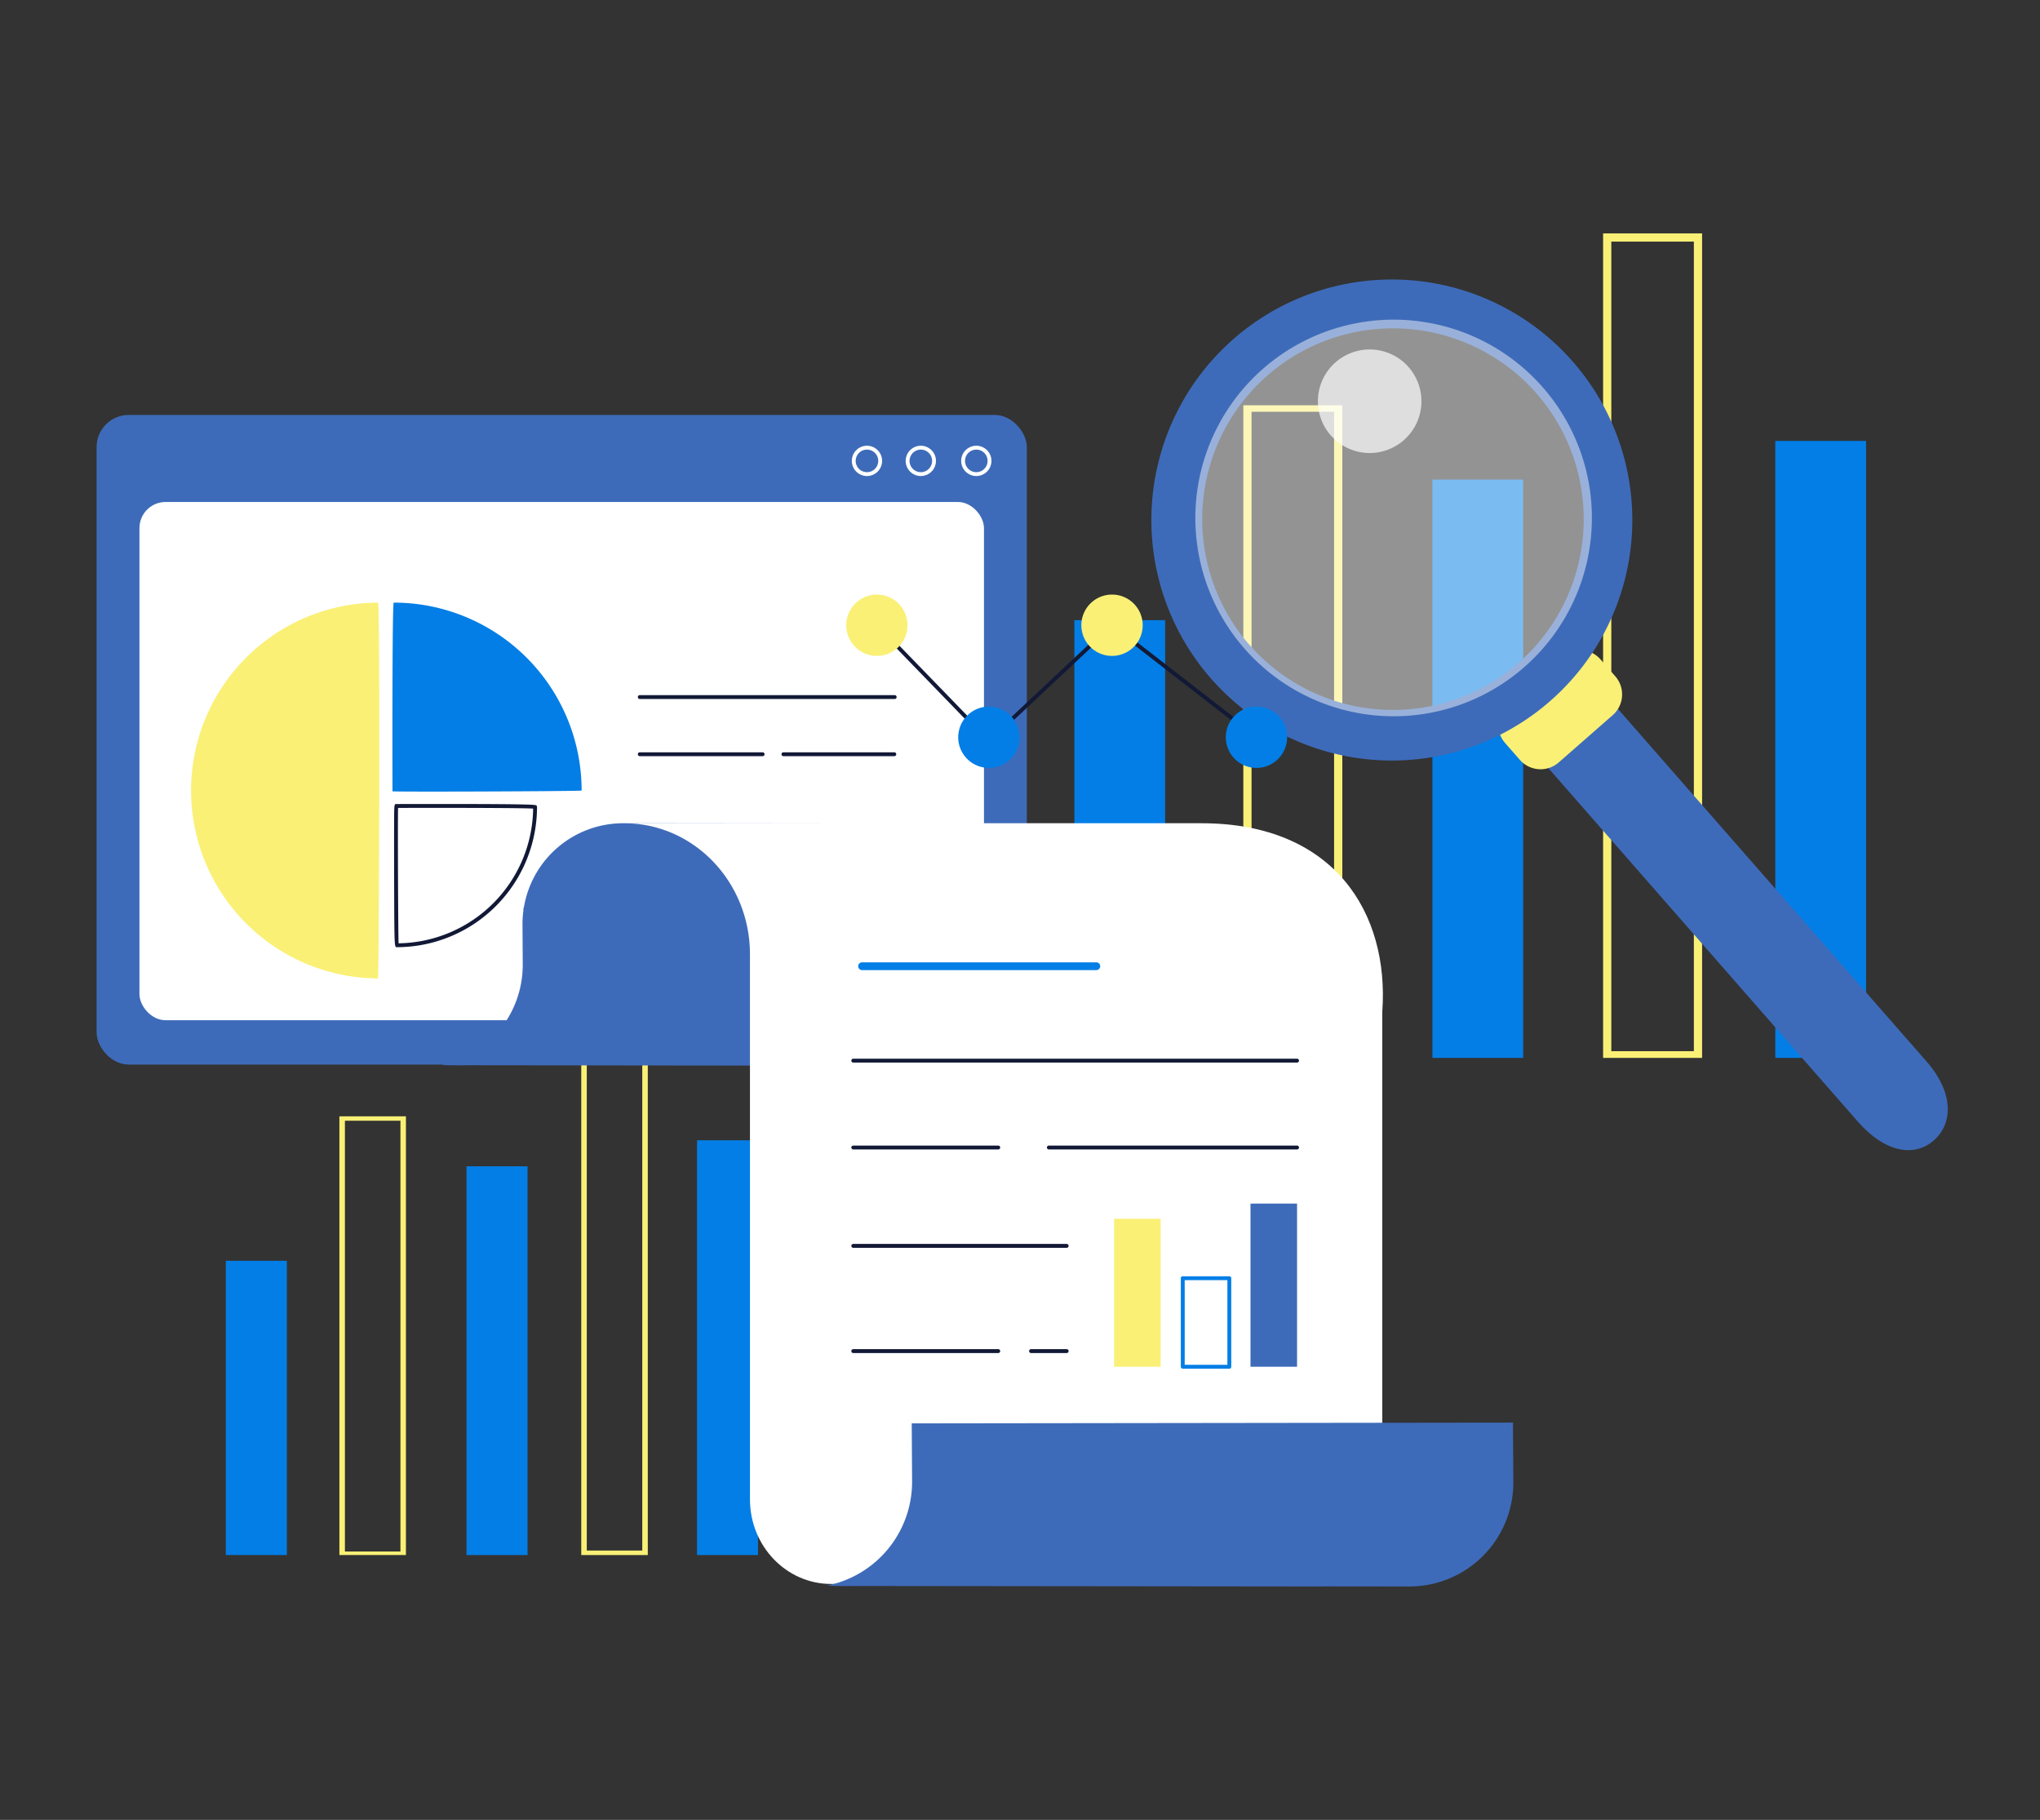 <svg xmlns="http://www.w3.org/2000/svg" width="398" height="355" viewBox="0 0 398 355">
  <rect x="0" y="0" width="398" height="355" fill="#333333" stroke="none"/>
  <g id="Group_1444" data-name="Group 1444" transform="translate(-1323 -770)">
    <rect id="Rectangle_795" data-name="Rectangle 795" width="398" height="355" transform="translate(1323 770)" fill="none"/>
    <g id="Group_1439" data-name="Group 1439" transform="translate(-245.904 28.423)">
      <g id="Group_1407" data-name="Group 1407" transform="translate(1612.964 936.794)">
        <rect id="Rectangle_781" data-name="Rectangle 781" width="11.904" height="57.398" transform="translate(0 50.717)" fill="#037ee6"/>
        <rect id="Rectangle_782" data-name="Rectangle 782" width="11.904" height="80.903" transform="translate(91.925 27.213)" fill="#037ee6"/>
        <rect id="Rectangle_783" data-name="Rectangle 783" width="11.904" height="75.833" transform="translate(46.955 32.283)" fill="#037ee6"/>
        <path id="Path_2541" data-name="Path 2541" d="M177.2,284.243V369.82h12.982V284.243Zm1.078,84.881V285.1H189.11v84.028Z" transform="translate(-155.045 -261.704)" fill="#faf076"/>
        <path id="Path_2542" data-name="Path 2542" d="M239.629,254.423V362.539H252.61V254.423Zm1.077,107.236V255.5h10.827V361.659Z" transform="translate(-170.287 -254.423)" fill="#faf076"/>
      </g>
      <g id="Group_1438" data-name="Group 1438" transform="translate(1778.516 787.103)">
        <rect id="Rectangle_781-2" data-name="Rectangle 781" width="17.708" height="85.384" transform="translate(0 75.445)" fill="#037ee6"/>
        <rect id="Rectangle_782-2" data-name="Rectangle 782" width="17.708" height="120.349" transform="translate(136.745 40.481)" fill="#037ee6"/>
        <rect id="Rectangle_783-2" data-name="Rectangle 783" width="17.708" height="112.807" transform="translate(69.848 48.023)" fill="#037ee6"/>
        <path id="Path_2541-2" data-name="Path 2541" d="M177.2,284.243v127.3h19.312v-127.3Zm1.6,126.266v-125h16.106v125Z" transform="translate(-144.24 -250.715)" fill="#faf076"/>
        <path id="Path_2542-2" data-name="Path 2542" d="M239.629,254.423v160.83H258.94V254.423Zm1.6,159.521V256.026h16.106V413.944Z" transform="translate(-136.478 -254.423)" fill="#faf076"/>
      </g>
      <g id="Group_1423" data-name="Group 1423" transform="translate(1793.531 796.095)">
        <g id="Group_1422" data-name="Group 1422" transform="translate(0 0)">
          <g id="Group_1421" data-name="Group 1421">
            <g id="Group_1418" data-name="Group 1418" transform="translate(65.471 70.064)">
              <g id="Group_1413" data-name="Group 1413" transform="translate(3.948 3.464)">
                <path id="Path_2553" data-name="Path 2553" d="M561.863,259.963h0c3.7-3.241,4.015-9.207-1.445-15.442l-63.141-72.11c-5.46-6.236-12.887-8.663-16.588-5.422h0c-3.7,3.241-2.276,10.923,3.185,17.16l63.14,72.109C552.475,262.493,558.162,263.2,561.863,259.963Z" transform="translate(-478.63 -165.552)" fill="#3e6bb9"/>
              </g>
              <g id="Group_1417" data-name="Group 1417" transform="translate(0 0)">
                <g id="Group_1414" data-name="Group 1414">
                  <path id="Rectangle_787" data-name="Rectangle 787" d="M5.374,0h14a5.373,5.373,0,0,1,5.373,5.373V9.748a5.375,5.375,0,0,1-5.375,5.375h-14A5.374,5.374,0,0,1,0,9.749V5.374A5.374,5.374,0,0,1,5.374,0Z" transform="translate(28.581 11.378) rotate(138.794)" fill="#faf076"/>
                </g>
              </g>
            </g>
            <g id="Group_1420" data-name="Group 1420">
              <g id="Group_1419" data-name="Group 1419">
                <path id="Path_2558" data-name="Path 2558" d="M398.405,146.094a46.916,46.916,0,1,0,4.39-66.2A46.917,46.917,0,0,0,398.405,146.094Zm11-59.076a37.219,37.219,0,1,1-3.483,52.52A37.219,37.219,0,0,1,409.41,87.018Z" transform="translate(-386.785 -68.27)" fill="#3e6bb9"/>
              </g>
            </g>
            <path id="Path_2559" data-name="Path 2559" d="M407.724,142.8a38.681,38.681,0,1,0,3.62-54.583A38.681,38.681,0,0,0,407.724,142.8Z" transform="translate(-389.559 -70.801)" fill="#fff" opacity="0.47"/>
            <path id="Path_2560" data-name="Path 2560" d="M432.281,103.085a10.1,10.1,0,1,0,.946-14.258A10.1,10.1,0,0,0,432.281,103.085Z" transform="translate(-397.283 -72.679)" fill="#fff" opacity="0.69"/>
          </g>
        </g>
      </g>
      <g id="Group_1437" data-name="Group 1437" transform="translate(1587.751 822.519)">
        <g id="Group_1431" data-name="Group 1431" transform="translate(0 0)">
          <g id="Group_1427" data-name="Group 1427">
            <rect id="Rectangle_788" data-name="Rectangle 788" width="181.482" height="126.717" rx="6.263" fill="#3e6bb9"/>
            <g id="Group_1426" data-name="Group 1426" transform="translate(147.343 6.006)">
              <g id="Group_1425" data-name="Group 1425">
                <path id="Path_2563" data-name="Path 2563" d="M312.425,117.084a2.953,2.953,0,1,1,2.953-2.954A2.957,2.957,0,0,1,312.425,117.084Zm0-5.151a2.2,2.2,0,1,0,2.2,2.2A2.2,2.2,0,0,0,312.425,111.933Z" transform="translate(-309.471 -111.177)" fill="#fff"/>
                <path id="Path_2564" data-name="Path 2564" d="M326.327,117.084a2.953,2.953,0,1,1,2.954-2.954A2.957,2.957,0,0,1,326.327,117.084Zm0-5.151a2.2,2.2,0,1,0,2.2,2.2A2.2,2.2,0,0,0,326.327,111.933Z" transform="translate(-312.866 -111.177)" fill="#fff"/>
                <path id="Path_2565" data-name="Path 2565" d="M340.648,117.084a2.953,2.953,0,1,1,2.954-2.954A2.957,2.957,0,0,1,340.648,117.084Zm0-5.151a2.2,2.2,0,1,0,2.2,2.2A2.2,2.2,0,0,0,340.648,111.933Z" transform="translate(-316.362 -111.177)" fill="#fff"/>
              </g>
            </g>
          </g>
          <g id="Group_1428" data-name="Group 1428" transform="translate(8.358 16.976)">
            <rect id="Rectangle_789" data-name="Rectangle 789" width="164.767" height="101.093" rx="5.099" transform="translate(0 0)" fill="#fff"/>
          </g>
          <g id="Group_1429" data-name="Group 1429" transform="translate(18.239 36.606)">
            <path id="Path_2567" data-name="Path 2567" d="M175.314,224.971a36.655,36.655,0,0,1,0-73.309C175.774,151.662,175.525,224.971,175.314,224.971Z" transform="translate(-138.659 -151.662)" fill="#faf076"/>
            <path id="Path_2568" data-name="Path 2568" d="M227.8,188.317a36.655,36.655,0,0,0-36.655-36.655c-.238,0-.286,17.894-.249,36.806C190.9,188.605,227.8,188.474,227.8,188.317Z" transform="translate(-151.411 -151.662)" fill="#037ee6"/>
            <path id="Path_2569" data-name="Path 2569" d="M191.842,231.567c-.48,0-.48,0-.517-13.971-.009-3.394-.011-6.789-.006-9.334.009-4.616.009-4.616.41-4.618,27.021-.053,27.194.121,27.362.29a.383.383,0,0,1,.113.271A27.393,27.393,0,0,1,191.842,231.567Zm.25-27.168c-.069,3,.009,23.623.1,26.41a26.636,26.636,0,0,0,26.254-26.276C216.65,204.422,206.806,204.37,192.092,204.4Z" transform="translate(-151.517 -164.352)" fill="#121936"/>
          </g>
          <g id="Group_1430" data-name="Group 1430" transform="translate(105.595 54.651)">
            <path id="Path_2570" data-name="Path 2570" d="M304.346,176.293H254.614a.378.378,0,1,1,0-.756h49.732a.378.378,0,0,1,0,.756Z" transform="translate(-254.236 -175.537)" fill="#121936"/>
            <path id="Path_2571" data-name="Path 2571" d="M278.577,191.049H254.614a.378.378,0,1,1,0-.756h23.964a.378.378,0,0,1,0,.756Z" transform="translate(-254.236 -179.14)" fill="#121936"/>
            <path id="Path_2572" data-name="Path 2572" d="M313.325,191.049H291.693a.378.378,0,0,1,0-.756h21.632a.378.378,0,0,1,0,.756Z" transform="translate(-263.29 -179.14)" fill="#121936"/>
          </g>
        </g>
        <g id="Group_1435" data-name="Group 1435" transform="translate(67.306 79.639)">
          <g id="Group_1432" data-name="Group 1432">
            <path id="Path_2573" data-name="Path 2573" d="M329.935,208.7c-1.666-.039-2.991,0-2.991,0l-88.064-.1a19.639,19.639,0,0,0-19.261,16.5h-.081l0,.525a19.771,19.771,0,0,0-.177,2.733l.047,7.508a20.142,20.142,0,0,1-6.681,15.342,19.645,19.645,0,0,1-9.127,4.506,16.365,16.365,0,0,0,2.184.092c1.667.039,2.991,0,2.991,0l88.064.1a19.639,19.639,0,0,0,19.262-16.5h.08l0-.525a19.771,19.771,0,0,0,.176-2.733l-.064-10.395a20.011,20.011,0,0,1,15.826-16.961A16.337,16.337,0,0,0,329.935,208.7Z" transform="translate(-203.577 -208.597)" fill="#3e6bb9"/>
            <path id="Path_2574" data-name="Path 2574" d="M363.37,208.6H250.744c13.539,0,24.514,11.436,24.514,25.543V340.489c0,9.112,7.09,16.5,15.835,16.5H398.624V245.333C400,226.123,389.261,208.6,363.37,208.6Z" transform="translate(-215.094 -208.597)" fill="#fff"/>
            <path id="Path_2576" data-name="Path 2576" d="M436.905,363.288l-117.3.147.072,11.417a20.641,20.641,0,0,1-16.532,20.207,17.131,17.131,0,0,0,2.256.094c1.721.041,3.089,0,3.089,0l90.969.1c.206,0,.408-.012.612-.019l16.748.019a20.286,20.286,0,0,0,20.159-20.41Z" transform="translate(-227.882 -246.369)" fill="#3e6bb9"/>
          </g>
          <g id="Group_1434" data-name="Group 1434" transform="translate(79.941 27.138)">
            <path id="Path_2577" data-name="Path 2577" d="M396.3,270.126H309.721a.378.378,0,1,1,0-.756H396.3a.378.378,0,1,1,0,.756Z" transform="translate(-309.343 -250.574)" fill="#121936"/>
            <path id="Path_2578" data-name="Path 2578" d="M357.574,246.014h-45.7a.756.756,0,1,1,0-1.512h45.7a.756.756,0,0,1,0,1.512Z" transform="translate(-309.777 -244.502)" fill="#037ee6"/>
            <path id="Path_2579" data-name="Path 2579" d="M351.354,317.931H309.721a.378.378,0,1,1,0-.756h41.633a.378.378,0,1,1,0,.756Z" transform="translate(-309.343 -262.247)" fill="#121936"/>
            <path id="Path_2580" data-name="Path 2580" d="M338.006,292.545H309.721a.378.378,0,1,1,0-.756h28.285a.378.378,0,1,1,0,.756Z" transform="translate(-309.343 -256.048)" fill="#121936"/>
            <path id="Path_2581" data-name="Path 2581" d="M408.63,292.545H360.208a.378.378,0,1,1,0-.756H408.63a.378.378,0,1,1,0,.756Z" transform="translate(-321.671 -256.048)" fill="#121936"/>
            <path id="Path_2582" data-name="Path 2582" d="M338.006,345.086H309.721a.378.378,0,1,1,0-.756h28.285a.378.378,0,1,1,0,.756Z" transform="translate(-309.343 -268.877)" fill="#121936"/>
            <path id="Path_2583" data-name="Path 2583" d="M362.559,345.086h-6.948a.378.378,0,1,1,0-.756h6.948a.378.378,0,1,1,0,.756Z" transform="translate(-320.548 -268.877)" fill="#121936"/>
            <g id="Group_1433" data-name="Group 1433" transform="translate(51.264 47.058)">
              <rect id="Rectangle_790" data-name="Rectangle 790" width="9.084" height="28.86" transform="translate(0 2.967)" fill="#faf076"/>
              <path id="Path_2584" data-name="Path 2584" d="M403.854,343.546h-9.084a.377.377,0,0,1-.378-.378V325.895a.377.377,0,0,1,.378-.378h9.084a.377.377,0,0,1,.378.378v17.273A.377.377,0,0,1,403.854,343.546Zm-8.706-.756h8.328V326.273h-8.328Z" transform="translate(-381.374 -311.342)" fill="#037ee6"/>
              <rect id="Rectangle_791" data-name="Rectangle 791" width="9.084" height="31.826" transform="translate(26.611)" fill="#3e6bb9"/>
            </g>
          </g>
        </g>
        <g id="Group_1436" data-name="Group 1436" transform="translate(146.246 35.037)">
          <path id="Path_2585" data-name="Path 2585" d="M337.652,180.413l-22.11-22.808a.378.378,0,0,1,.543-.526l21.592,22.273,23.991-22.507L390.1,178.9a.378.378,0,0,1-.464.6l-27.923-21.654Z" transform="translate(-309.83 -151.359)" fill="#121936"/>
          <circle id="Ellipse_213" data-name="Ellipse 213" cx="5.983" cy="5.983" r="5.983" fill="#faf076"/>
          <path id="Path_2586" data-name="Path 2586" d="M380.684,155.57a5.983,5.983,0,1,1-5.983-5.983A5.983,5.983,0,0,1,380.684,155.57Z" transform="translate(-322.84 -149.587)" fill="#faf076"/>
          <circle id="Ellipse_214" data-name="Ellipse 214" cx="5.983" cy="5.983" r="5.983" transform="matrix(0.16, -0.987, 0.987, 0.16, 20.97, 32.782)" fill="#037ee6"/>
          <circle id="Ellipse_215" data-name="Ellipse 215" cx="5.983" cy="5.983" r="5.983" transform="matrix(0.122, -0.993, 0.993, 0.122, 73.37, 33.042)" fill="#037ee6"/>
        </g>
      </g>
    </g>
  </g>
</svg>
